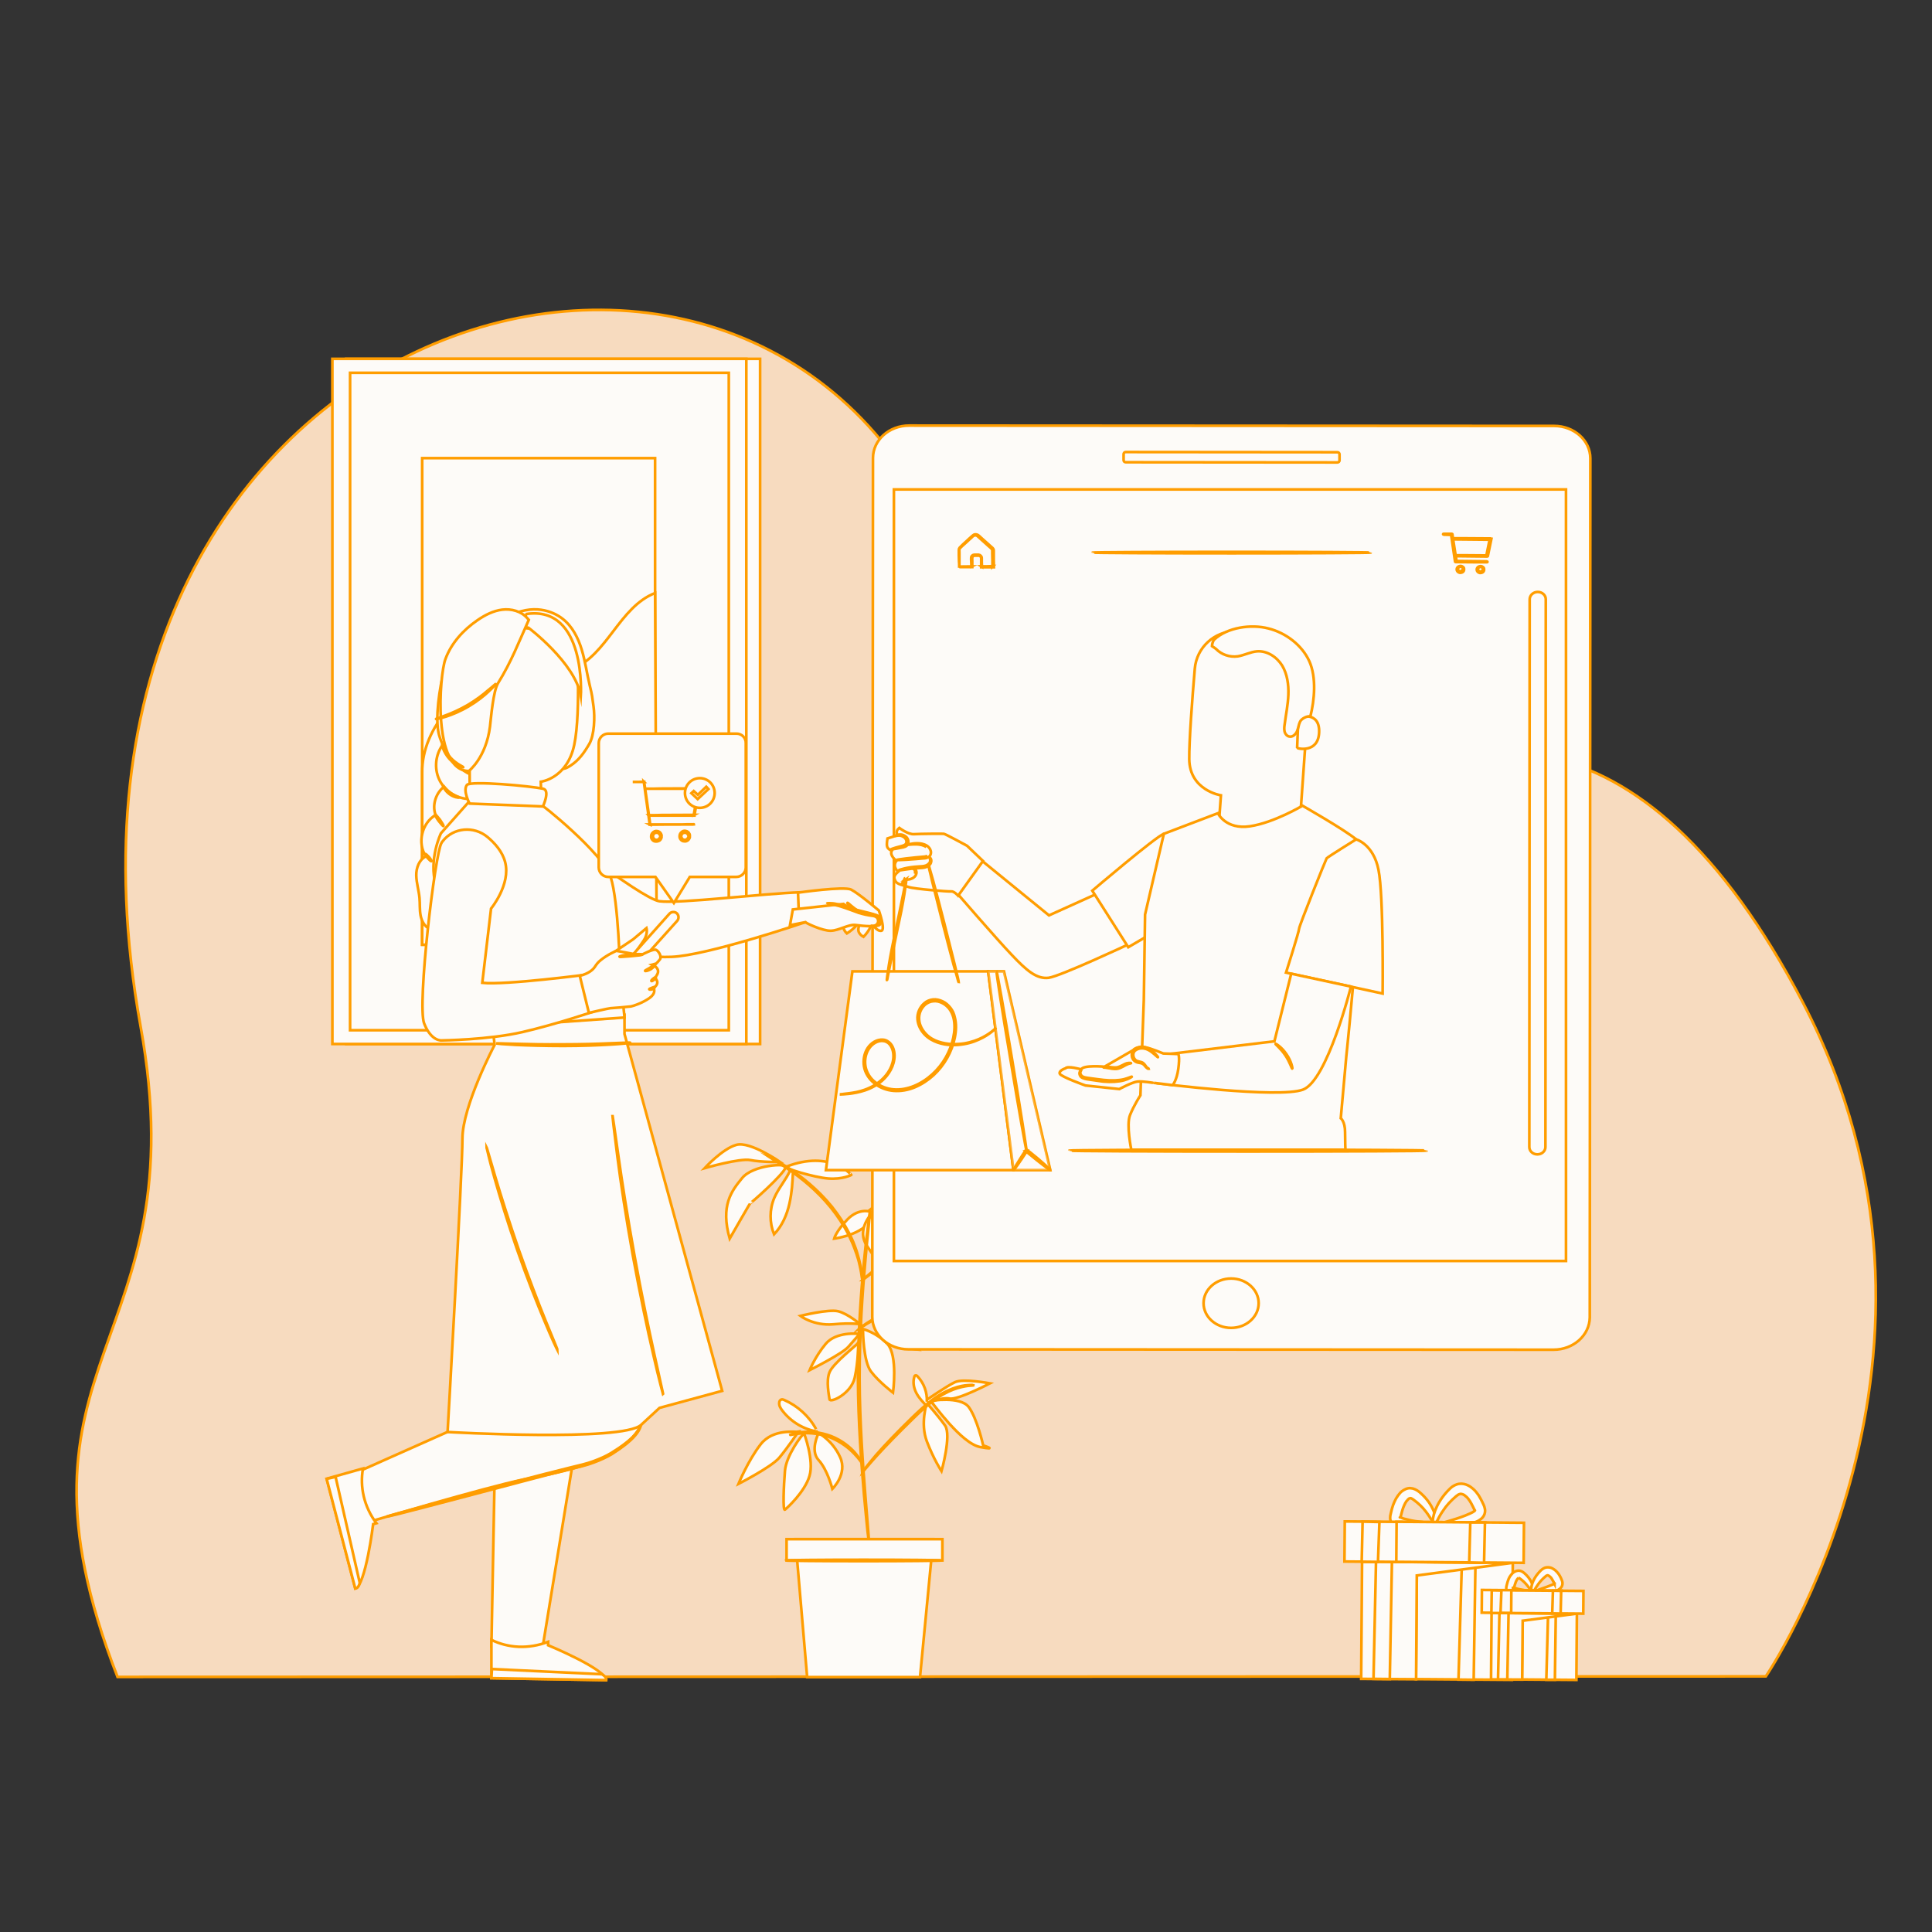 <?xml version="1.0" encoding="utf-8"?>
<!-- Generator: Adobe Illustrator 25.0.0, SVG Export Plug-In . SVG Version: 6.00 Build 0)  -->
<svg version="1.1" id="Capa_1" xmlns="http://www.w3.org/2000/svg" xmlns:xlink="http://www.w3.org/1999/xlink" x="0px" y="0px"
	 viewBox="0 0 1080 1080" style="enable-background:new 0 0 1080 1080;" xml:space="preserve">
<rect x="0" y="0" width="1080" height="1080" fill="#333333" stroke="none"/>
<style type="text/css">
	.st0{fill:#F7DBBF;stroke:#FF9D00;stroke-width:1.5;stroke-miterlimit:10;}
	.st1{fill:#FDFBF8;stroke:#FF9D00;stroke-width:1.5;stroke-miterlimit:10;}
	.st2{fill:#FDFBF8;stroke:#FF9D00;stroke-width:1.5;stroke-miterlimit:10;}
	.st3{opacity:0.3;fill:#FDFBF8;stroke:#FF9D00;stroke-width:1.5;stroke-miterlimit:10;enable-background:new    ;}
</style>
<g>
	<path class="st0" d="M987.1,937.1c0,0,123.2-180.8,20.8-376.5C917.1,387,811.2,398.9,733.5,469.3c-33.1,30-128.5,3.7-209.8-173
		C413,55.4,7.1,178.8,78.6,573.8c32.6,179.9-82.7,184.3-12.9,363.6L987.1,937.1z"/>
</g>
<g>
	<g>
		<path class="st1" d="M436.2,649.6c0,0-16.9-11.8-24.6-9.6c-7.7,2.1-17.7,13-17.7,13s19.7-5.7,25.6-4.5S436.2,649.6,436.2,649.6z"
			/>
	</g>
	<g>
		<path class="st1" d="M441.9,653.9c-2.5,5.6-6.7,10.2-9.1,15.8c-2.7,6.4-2.7,13.8-0.1,20.3c4.5-4.7,7.2-10.9,8.6-17.2
			s1.7-11.5,2-18L441.9,653.9z"/>
	</g>
	<g>
		<path class="st1" d="M439.3,652.4c0.8-2.3-18.3-1.3-24.4,6.1c-6.1,7.4-12.2,15.4-7,33.9c0,0,11.5-20.1,11.5-19.8
			S437.8,656.9,439.3,652.4z"/>
	</g>
	<g>
		<path class="st1" d="M439.5,652.2c-1.8,0.7,15.6,6,23.6,6.6s12.8-2,12.8-2S464.3,642.6,439.5,652.2z"/>
	</g>
	<g>
		<path class="st1" d="M527.1,725.3c0,0,8.4-3.4,10.7-1c2.3,2.3,12,15.1,21.1,15.9c0,0-8.4-17.7-15.9-20.6
			C538,717.6,527.1,725.3,527.1,725.3z"/>
	</g>
	<g>
		<path class="st1" d="M529.2,724.3c0,0-0.3-6.3-3.5-9.6c-3.1-3.3-14.5-5.6-14.5-5.6s4.1,6.6,8.3,9.8
			C523.7,722.1,529.2,724.3,529.2,724.3z"/>
	</g>
	<g>
		<path class="st1" d="M529.2,724c0,0-5.8-0.1-9.9,7.2c-4.1,7.3-6.3,16.4-6,15.8c0.3-0.6,11-5.3,13.8-11.1
			C529.9,729.9,529.2,724,529.2,724z"/>
	</g>
	<g>
		<path class="st1" d="M530.5,724c0,0,1,13.8,3.4,16.2c2.3,2.3,5.7,11,5.7,11s5.2-12.5,2.3-18.5C539.2,726.6,530.5,724,530.5,724z"
			/>
	</g>
	<g>
		<path class="st1" d="M479.8,750.7c-0.7,1-14.1,11.4-16.1,16.4s-0.3,12.7,0,15.1c0.3,2.3,12.1-3,14.1-12.1
			C479.8,761.1,479.8,750.7,479.8,750.7z"/>
	</g>
	<g>
		<path class="st1" d="M482.4,742.9c0,1.7,0.2,18.1,4.5,23.8s12.3,11.8,12.3,11.8s2.8-20.7-3.1-27.2
			C490.1,745,482.4,742.9,482.4,742.9z"/>
	</g>
	<g>
		<path class="st1" d="M480.5,745.7c-1-0.2-13.1-1.4-18.9,5.5s-9,14.7-9,14.7s18.3-9.1,21.7-13.1
			C477.7,748.9,480.5,745.7,480.5,745.7z"/>
	</g>
	<g>
		<path class="st1" d="M488.8,738.2c0,0,4.9-3.7,10.4-0.3c5.4,3.4,14.5,16.6,14.5,16.6s-11.1-0.7-16.9-6.3
			C490.9,742.7,488.8,738.2,488.8,738.2z"/>
	</g>
	<g>
		<path class="st1" d="M480.9,740.3c0,0-7-6-12.4-7.3s-21.1,2.6-21.1,2.6s7.4,5.6,18.3,4.7C476.6,739.3,480.9,740.3,480.9,740.3z"/>
	</g>
	<g>
		<path class="st1" d="M457.6,801.1c0,0-5,9.7,0,15.1c5,5.4,7.7,16.1,7.7,16.1s8.7-8.4,4.3-17.8
			C465.3,805.1,457.6,801.1,457.6,801.1z"/>
	</g>
	<g>
		<path class="st1" d="M449.5,801.3c-1.3,0.7-10,12.4-10.7,20.8c-0.7,8.4-1.3,22.8,0,21.8s11.1-10,13.7-18.8
			C455.2,816.4,449.5,801.3,449.5,801.3z"/>
	</g>
	<g>
		<path class="st1" d="M446.3,800.4c-1.3,0.3-14.1-2-21.1,7s-12.4,22.1-12.4,22.1s18.4-9.4,22.8-14.6
			C439.9,809.8,446.3,800.4,446.3,800.4z"/>
	</g>
	<g>
		<path class="st1" d="M518.1,784.3c0,0-3.8,11.4,0,21.4s8.2,16.7,8.2,16.7s5.7-20.1,2-25.5C524.6,791.7,518.1,784.3,518.1,784.3z"
			/>
	</g>
	<g>
		<path class="st1" d="M520.2,783.1c1.4,1.3,17.1,23.8,27.7,25.8c10.7,2,1.7-0.9,1.7-0.9s-3.4-15.2-8.1-21.5
			C536.7,780.3,520.2,783.1,520.2,783.1z"/>
	</g>
	<g>
		<path class="st1" d="M517.8,782.7c0,0,11.6-8,16.1-10.1c4.6-2.1,19.5,0.7,19.5,0.7s-18.2,9.5-22.6,8.5c-4.4-1-13.1,2.9-13.1,2.9"
			/>
	</g>
	<g>
		<path class="st1" d="M558.1,673c0,0-10,10.6-8.7,19c1.3,8.3,4.3,16.3,4.3,16.3l4.4-14.6V673z"/>
	</g>
	<g>
		<path class="st1" d="M559.5,670.9c0,0-2.3,16.3,2.3,23c4.7,6.7,11,19.3,11.6,18.3c0.7-1,10.3-9.6,3.3-22
			C569.8,677.9,559.5,670.9,559.5,670.9z"/>
	</g>
	<g>
		<path class="st1" d="M556.1,673.8c0,0-16-4.7-18.4,3c-2.3,7.7-4.3,14.3-4.3,14.3s5.4-5.7,11.3-9.4
			C550.8,678.1,556.1,673.8,556.1,673.8z"/>
	</g>
	<g>
		<path class="st1" d="M484.2,678.1c0,0,0.5-0.4,1.3-1.1c3.8-3.2,14.9-12.1,20.4-10.8c6.8,1.7,16.2,5.9,16.2,5.9
			S497.9,684.7,484.2,678.1z"/>
	</g>
	<g>
		<path class="st1" d="M487.4,678.2c0-1.2-7.3-3.2-13.7,3.5c-6.4,6.7-7.4,10.7-7.4,10.7S487,689.7,487.4,678.2z"/>
	</g>
	<g>
		<path class="st1" d="M486.3,679.6c0,0-7.4,8.5-1.7,16.8c5.7,8.3,10.6,16.3,10.6,16.3s2.9-7.5,0-16.5
			C492.2,687,486.3,679.6,486.3,679.6z"/>
	</g>
	<g>
		<path class="st1" d="M513.8,700.7c-0.3-2,2.3-18.6-19.6-17h-2c0,0,10.5,17,12.9,22.3s4.2,7,6.8,9.3
			C514.5,717.6,514.2,702.7,513.8,700.7z"/>
	</g>
	<g>
		<path class="st1" d="M518.1,783.6c0.3-5.2-1.6-10.4-5.2-14.2c-0.3-0.4-0.8-0.7-1.3-0.5c-0.3,0.1-0.4,0.5-0.5,0.8
			c-0.9,3-0.3,6.3,1.2,9.1s3.7,5.1,5.9,7.3"/>
	</g>
	<g>
		<path class="st1" d="M456.2,798.9c-3.9-7.2-10.3-13-17.8-16.3c-0.5-0.2-1-0.4-1.5-0.3c-0.8,0.2-1.3,1-1.3,1.8
			c-0.2,1.6,0.7,3.1,1.7,4.4c4.8,6.3,12,10.6,19.8,11.8"/>
	</g>
	<g>
		<g>
			<path class="st1" d="M544.2,774.4c0,0.1-1.1,0.1-3.1,0.3c-2,0.3-4.9,0.8-8.3,2.1c-3.4,1.3-7.2,3.4-11.1,6.2
				c-3.9,2.9-7.7,6.5-11.7,10.4c-8,7.8-15,15-19.9,20.4c-2.4,2.7-4.4,4.9-5.7,6.5c-0.6,0.7-1.1,1.3-1.5,1.8
				c-0.4,0.4-0.6,0.6-0.6,0.6s0.1-0.3,0.5-0.7c0.3-0.4,0.8-1.1,1.4-1.9c1.3-1.6,3.1-3.9,5.5-6.7c4.8-5.5,11.8-12.8,19.8-20.6
				c4-3.9,7.9-7.5,11.8-10.4s7.8-4.9,11.3-6.2s6.4-1.8,8.5-1.9c1-0.1,1.8-0.1,2.4-0.1C543.9,774.4,544.2,774.4,544.2,774.4z"/>
		</g>
	</g>
	<g>
		<g>
			<path class="st1" d="M481.9,817.9c-0.1,0.1-1.4-2.2-4.3-5.2c-2.8-3-7.4-6.7-13.3-9.1c-5.9-2.3-11.8-2.7-15.9-2.4
				c-4.2,0.3-6.7,1.1-6.7,0.9c0,0,0.6-0.3,1.7-0.6s2.8-0.7,4.9-0.9c4.2-0.5,10.2-0.1,16.3,2.2c6.1,2.4,10.7,6.2,13.4,9.4
				c1.4,1.6,2.4,3,3,4C481.6,817.3,481.9,817.8,481.9,817.9z"/>
		</g>
	</g>
	<g>
		<g>
			<path class="st1" d="M486.2,678c0,0,0,0.2,0,0.5c0,0.4-0.1,0.8-0.1,1.4c-0.1,1.3-0.3,3.1-0.5,5.4c-0.5,4.7-1.2,11.4-1.9,19.7
				c-1.5,16.7-3.2,39.8-3.2,65.3c0.1,25.5,1.9,48.6,3.2,65.3c0.7,8.3,1.2,15,1.6,19.8c0.2,2.3,0.3,4.1,0.4,5.4c0,0.6,0.1,1,0.1,1.4
				c0,0.3,0,0.5,0,0.5s0-0.2-0.1-0.5c0-0.4-0.1-0.8-0.2-1.4c-0.1-1.3-0.3-3.1-0.6-5.4c-0.5-4.7-1.1-11.4-1.9-19.7
				c-1.4-16.7-3.3-39.8-3.4-65.4c0-25.6,1.8-48.7,3.4-65.3c0.8-8.3,1.6-15.1,2.2-19.7c0.3-2.3,0.5-4.1,0.7-5.3
				c0.1-0.6,0.1-1,0.2-1.4C486.1,678.1,486.2,678,486.2,678z"/>
		</g>
	</g>
	<g>
		<g>
			<path class="st1" d="M536.3,722.9c0,0.1-0.8,0.2-2.3,0.4s-3.7,0.5-6.4,0.9c-5.4,0.8-12.7,2.4-20.5,5.2
				c-7.8,2.7-14.5,6.1-19.2,8.7c-2.4,1.3-4.2,2.5-5.5,3.3s-2,1.2-2,1.2s0.6-0.6,1.9-1.4c1.2-0.9,3.1-2.1,5.4-3.5
				c4.7-2.8,11.4-6.2,19.3-9c7.9-2.7,15.3-4.3,20.7-5c2.7-0.4,4.9-0.6,6.4-0.6C535.4,722.9,536.3,722.9,536.3,722.9z"/>
		</g>
	</g>
	<g>
		<g>
			<path class="st1" d="M482.1,715.5c0,0-0.1-0.3-0.2-0.9c-0.1-0.7-0.3-1.5-0.4-2.6c-0.2-1.1-0.4-2.5-0.8-4.1s-0.7-3.4-1.4-5.3
				c-0.3-1-0.6-2-1-3c-0.3-1.1-0.8-2.1-1.2-3.2c-0.8-2.2-2-4.5-3.1-6.9c-2.5-4.7-5.7-9.7-9.6-14.5c-7.8-9.6-16.7-16.6-23.4-21.2
				c-1.6-1.2-3.2-2.1-4.6-3c-1.3-0.9-2.5-1.6-3.5-2.2c-0.9-0.6-1.7-1-2.2-1.4c-0.5-0.3-0.8-0.5-0.8-0.5s0.3,0.1,0.8,0.4
				c0.6,0.3,1.4,0.7,2.3,1.2c1,0.5,2.2,1.2,3.6,2.1c1.4,0.9,3,1.8,4.7,2.9c6.8,4.5,15.8,11.5,23.7,21.2c3.9,4.9,7.1,9.9,9.6,14.7
				c1.2,2.4,2.3,4.7,3.1,7c0.4,1.1,0.9,2.2,1.2,3.3c0.3,1.1,0.6,2.1,0.9,3.1c0.6,1.9,0.9,3.8,1.3,5.4c0.4,1.6,0.5,3,0.7,4.1
				c0.1,1.1,0.2,1.9,0.3,2.6C482.1,715.2,482.1,715.5,482.1,715.5z"/>
		</g>
	</g>
	<g>
		<g>
			<path class="st1" d="M560.7,672.3c0,0-0.3,0.2-0.8,0.4c-0.6,0.2-1.5,0.5-2.5,0.9c-2.1,0.8-5.2,2-9,3.5c-7.6,3-17.9,7.6-28.8,13.6
				c-10.9,6-20.3,12.3-26.9,17c-3.3,2.4-6,4.4-7.8,5.8c-0.9,0.6-1.5,1.2-2.1,1.6c-0.5,0.4-0.7,0.5-0.8,0.5c0,0,0.2-0.2,0.7-0.6
				c0.5-0.4,1.2-1,2-1.7c1.7-1.5,4.3-3.5,7.6-6c6.5-4.9,15.9-11.2,26.8-17.3c10.9-6,21.3-10.5,29-13.4c3.8-1.5,6.9-2.6,9.1-3.2
				c1-0.3,1.9-0.6,2.5-0.8C560.3,672.3,560.6,672.2,560.7,672.3z"/>
		</g>
	</g>
	<g>
		<polygon class="st1" points="514.3,937.5 451.2,937.5 444.6,860.4 521.7,860.4 		"/>
	</g>
	<g>
		<rect x="439.7" y="860.4" class="st1" width="87.1" height="11.9"/>
	</g>
	<g>
		<g>
			<path class="st1" d="M526.2,872.3c0,0.2-19.5,0.4-43.5,0.4s-43.5-0.2-43.5-0.4s19.5-0.4,43.5-0.4
				C506.7,871.9,526.2,872.1,526.2,872.3z"/>
		</g>
	</g>
</g>
<g>
	<g>
		<g>
			
				<rect x="784.8" y="878.3" transform="matrix(7.804991e-03 -1 1 7.804991e-03 -92.868 1716.574)" class="st2" width="67.6" height="53.6"/>
		</g>
		<g>
			<polygon class="st1" points="824.8,873.5 823.8,939 815.3,938.9 817.2,873.4 			"/>
		</g>
		<g>
			<polygon class="st1" points="761.4,873 792.1,873.2 845.7,873.6 792,880.7 791.6,938.7 760.9,938.5 			"/>
		</g>
		<g>
			<polygon class="st1" points="778.1,873.1 776.9,938.6 767.8,938.5 769.2,873 			"/>
		</g>
		<g>
			<g>
				<g>
					<path class="st1" d="M802.4,853.2c0,0.4-0.9,0.8-2.5,1.2s-4.1,0.8-7.1,0.9c-1.5,0.1-3.2,0.1-5-0.1c-0.9-0.1-1.9-0.2-2.8-0.3
						c-1-0.2-1.9-0.3-3.1-0.7c-0.6-0.2-1.2-0.4-1.9-0.8c-0.7-0.4-1.4-1-2-1.9s-0.9-2-0.9-2.9s0.1-1.7,0.3-2.3c0.5-2.2,1-4.4,2.1-6.8
						c0.5-1.2,1.2-2.4,2-3.5c0.4-0.5,0.8-1,1.3-1.6c0.5-0.5,1.1-1,1.8-1.4s1.5-0.8,2.4-1s1.9-0.1,2.8,0.1c1.7,0.5,2.8,1.3,3.7,2
						c3.3,2.8,5.6,5.8,7,8.6c1.5,2.8,2.2,5.3,2.4,7c0.2,1.8,0,2.7-0.4,2.8c-0.9,0.2-2.1-3.2-5.5-7.6c-1.7-2.2-4-4.5-6.9-6.6
						c-0.7-0.5-1.3-0.8-1.6-0.8c-0.1,0-0.2,0-0.3,0s-0.3,0.1-0.5,0.2c-0.2,0.1-0.4,0.3-0.7,0.6c-0.2,0.3-0.5,0.6-0.8,0.9
						c-0.5,0.7-0.9,1.5-1.3,2.4c-0.8,1.7-1.3,3.8-1.8,5.7c-0.1,0.4-0.2,0.7-0.2,0.8v0.1l0,0c0,0-0.1,0-0.2,0c-0.2,0-0.2,0.1-0.1,0
						c0,0,0.1-0.1,0.2-0.1l0,0c0,0,0.1,0.1,0.2,0.1c0.2,0.1,0.4,0.3,0.8,0.4c0.6,0.3,1.6,0.5,2.4,0.7c0.8,0.2,1.7,0.4,2.5,0.6
						c1.6,0.3,3.1,0.6,4.6,0.7c2.8,0.4,5.2,0.6,6.9,1C801.5,852.4,802.4,852.8,802.4,853.2z"/>
				</g>
			</g>
			<g>
				<g>
					<path class="st1" d="M801.3,853.7c-0.1-0.8,3.9-2.1,10.1-3.9c3.1-0.9,6.8-2.1,10.5-3.8c0.9-0.4,1.8-0.9,2.3-1.3
						c0.2-0.2,0.4-0.4,0.3-0.4c0,0-0.1,0.2-0.1,0.1c0-0.1-0.1-0.4-0.4-0.9c-0.3-0.5-0.5-1.1-0.8-1.6c-0.5-1-1-2-1.6-2.9
						s-1.2-1.7-1.9-2.3c-0.3-0.3-0.7-0.6-1.1-0.9c-0.3-0.2-0.7-0.4-1-0.5c-0.6-0.2-1.1-0.3-1.6-0.1c-0.5,0.1-1.2,0.5-1.9,1.1
						c-3.1,2.6-5.6,5.4-7.3,8c-3.6,5.1-4.5,9.1-5.4,9c-0.4-0.1-0.7-1.1-0.5-3.1c0.1-2,0.8-4.8,2.3-8s3.9-6.7,7.3-10
						c0.9-0.9,2.1-1.8,3.8-2.4c1.7-0.6,3.7-0.5,5.3,0.1c0.8,0.3,1.6,0.7,2.2,1.1c0.6,0.4,1.2,0.9,1.8,1.4c1.1,1,2.1,2.2,2.9,3.4
						c0.8,1.2,1.4,2.5,2,3.6c0.3,0.6,0.5,1.2,0.8,1.7c0.3,0.6,0.6,1.4,0.8,2.5s0,2.5-0.6,3.6s-1.3,1.7-2,2.2c-1.3,1-2.6,1.4-3.7,1.8
						c-4.4,1.6-8.4,2.4-11.7,2.8C805.6,854.7,801.5,854.4,801.3,853.7z"/>
				</g>
			</g>
		</g>
		<g>
			
				<rect x="779.8" y="822.6" transform="matrix(7.806199e-03 -1 1 7.806199e-03 -77.124 1646.276)" class="st2" width="22.4" height="78.8"/>
		</g>
		<g>
			
				<rect x="805" y="826.6" transform="matrix(7.806309e-03 -1 1 7.806309e-03 -52.352 1671.628)" class="st2" width="22.4" height="71.2"/>
		</g>
		<g>
			<polygon class="st1" points="830.1,851.1 829.6,873.6 821.3,873.4 821.9,851.1 			"/>
		</g>
		<g>
			<polygon class="st1" points="771.1,850.8 770.3,873.1 761.2,873 761.7,850.6 			"/>
		</g>
	</g>
	<g>
		<g>
			
				<rect x="847" y="904.6" transform="matrix(7.805009e-03 -1 1 7.805009e-03 -60.403 1778.781)" class="st2" width="38.3" height="30.4"/>
		</g>
		<g>
			<polygon class="st1" points="869.7,901.9 869.2,939 864.4,939 865.4,901.9 			"/>
		</g>
		<g>
			<polygon class="st1" points="833.8,901.6 851.2,901.8 881.6,902 851.2,906 850.9,938.9 833.5,938.8 			"/>
		</g>
		<g>
			<polygon class="st1" points="843.3,901.7 842.6,938.8 837.4,938.8 838.2,901.7 			"/>
		</g>
		<g>
			<g>
				<g>
					<path class="st1" d="M857,890.4c0,0.6-2,1.3-5.5,1.5c-1.8,0.1-3.8,0.1-6.4-0.5c-0.7-0.2-1.6-0.5-2.5-1.7
						c-0.4-0.6-0.6-1.3-0.6-1.9c0-0.6,0.1-1,0.2-1.4c0.3-1.2,0.6-2.5,1.2-3.9c0.3-0.7,0.7-1.4,1.2-2s1-1.3,1.9-1.8
						c0.8-0.5,2.2-0.9,3.3-0.6c1.1,0.3,1.7,0.8,2.2,1.2c1.9,1.6,3.2,3.4,4,5c1.6,3.3,1.4,5.7,0.9,5.8c-0.6,0.1-1.4-1.8-3.4-4.1
						c-1-1.2-2.3-2.5-3.9-3.6c-0.4-0.3-0.7-0.4-0.7-0.4l0,0v-0.1v0.1c0,0,0,0-0.1,0.1c-0.2,0.1-0.4,0.4-0.7,0.8
						c-0.3,0.4-0.5,0.8-0.7,1.3c-0.4,0.9-0.7,2.1-1,3.2l-0.1,0.4c0.1,0-0.2,0-0.3,0s-0.2,0-0.2,0c-0.1,0-0.1,0.1-0.1,0
						c0.1,0,0.2-0.1,0.3-0.3l0.1-0.1l0,0l0,0c0.1,0,0.2,0.1,0.3,0.2c1.7,0.6,3.7,1,5.2,1.2C854.9,889.4,857,889.8,857,890.4z"/>
				</g>
			</g>
			<g>
				<g>
					<path class="st1" d="M856.4,890.7c-0.1-0.6,2.1-1.5,5.6-2.7c1.7-0.6,3.8-1.3,5.9-2.2c0.5-0.2,1-0.5,1.2-0.7
						c0.1-0.1,0.1-0.1,0,0s-0.1,0.4-0.1,0.4c-0.2-0.4-0.4-0.8-0.6-1.3c-0.3-0.6-0.6-1.1-0.9-1.6c-0.3-0.5-0.6-0.9-1-1.2
						s-0.7-0.6-1-0.7c-0.3-0.1-0.4-0.1-0.5-0.1c-0.2,0-0.5,0.2-0.9,0.5c-1.7,1.4-3.1,2.9-4.1,4.3c-2.1,2.8-2.8,5-3.5,4.9
						c-0.6,0-1.1-2.7,0.6-6.5c0.8-1.9,2.2-3.9,4.2-5.9c0.5-0.5,1.3-1.1,2.3-1.5c1.1-0.4,2.4-0.3,3.4,0c0.5,0.2,1,0.4,1.4,0.7
						s0.8,0.5,1.1,0.8c0.7,0.6,1.3,1.3,1.8,2s0.9,1.5,1.2,2.1l0.4,1c0.2,0.4,0.4,0.8,0.5,1.5s0,1.7-0.4,2.4s-0.9,1.1-1.3,1.4
						c-0.8,0.6-1.6,0.9-2.2,1.1c-2.5,0.9-4.8,1.3-6.8,1.5C858.9,891.6,856.5,891.3,856.4,890.7z"/>
				</g>
			</g>
		</g>
		<g>
			
				<rect x="844.3" y="873.1" transform="matrix(7.804284e-03 -1 1 7.804284e-03 -51.397 1738.986)" class="st2" width="12.7" height="44.6"/>
		</g>
		<g>
			
				<rect x="858.5" y="875.4" transform="matrix(7.806440e-03 -1 1 7.806440e-03 -37.346 1753.392)" class="st2" width="12.7" height="40.3"/>
		</g>
		<g>
			<polygon class="st1" points="872.7,889.3 872.4,902 867.7,901.9 868.1,889.2 			"/>
		</g>
		<g>
			<polygon class="st1" points="839.3,889.1 838.8,901.7 833.7,901.7 833.9,889 			"/>
		</g>
	</g>
</g>
<g>
	<g>
		<rect x="193.5" y="200.6" class="st1" width="231.4" height="383"/>
	</g>
	<g>
		<rect x="185.8" y="200.6" class="st1" width="231.4" height="383"/>
	</g>
	<g>
		<rect x="195.7" y="208.4" class="st1" width="211.7" height="367.5"/>
	</g>
	<g>
		<g>
			<rect x="236" y="256.1" class="st1" width="130.2" height="272"/>
		</g>
		<g>
			<path class="st1" d="M236,431.9c-0.3-25.4,22.5-50.2,47.7-53.8c12-1.7,24.7,0.7,36-3.9c20-8.2,26.4-34.8,46.5-42.7l0.9,196.6H236
				V431.9z"/>
		</g>
	</g>
</g>
<g>
	<g>
		<g>
			<g>
				<g>
					<g>
						<g>
							<g>
								<g>
									<g>
										<g>
											<path class="st1" d="M868.4,754.5l-360.6-0.2c-11.1,0-20.2-8.1-20.2-18.1L488,256c0-10,9-18.1,20.2-18.1l360.6,0.2
												c11.1,0,20.2,8.1,20.2,18.1l-0.3,480.2C888.6,746.4,879.6,754.5,868.4,754.5z"/>
										</g>
									</g>
								</g>
							</g>
							<g>
								<g>
									<g>
										<g>
											<rect x="499.7" y="273.6" class="st1" width="375.7" height="431.3"/>
										</g>
									</g>
								</g>
							</g>
							<g>
								<g>
									<g>
										<g>
											<path class="st1" d="M703.6,728.5c0,7.6-6.9,13.8-15.4,13.8s-15.4-6.2-15.4-13.8s6.9-13.8,15.4-13.8
												C696.7,714.7,703.6,720.9,703.6,728.5z"/>
										</g>
									</g>
								</g>
							</g>
							<g>
								<g>
									<g>
										<g>
											<path class="st1" d="M747.6,258.5l-118.3-0.1c-0.7,0-1.2-0.5-1.2-1.2v-3.3c0-0.7,0.5-1.2,1.2-1.2l118.3,0.1
												c0.7,0,1.2,0.5,1.2,1.2v3.3C748.8,258,748.3,258.5,747.6,258.5z"/>
										</g>
									</g>
								</g>
							</g>
						</g>
					</g>
				</g>
			</g>
		</g>
		<g>
			<path class="st1" d="M859.4,645.3L859.4,645.3c-2.5,0-4.5-1.8-4.5-4.1l0.2-306.2c0-2.2,2-4.1,4.5-4.1l0,0c2.5,0,4.5,1.8,4.5,4.1
				l-0.2,306.2C863.9,643.5,861.9,645.3,859.4,645.3z"/>
		</g>
		<g>
			<g>
				<path class="st1" d="M766.3,308.9c0,0.2-34.9,0.4-77.8,0.4c-43,0-77.8-0.2-77.8-0.4c0-0.2,34.8-0.4,77.8-0.4
					C731.4,308.5,766.3,308.7,766.3,308.9z"/>
			</g>
		</g>
		<g>
			<g>
				<g>
					<g>
						<path class="st1" d="M536.2,316.7c0,0,0.2,0,0.5,0c0.4,0,0.9,0,1.4,0c1.3,0,3.1-0.1,5.1-0.1l-0.2,0.1c0-1,0-2.1-0.1-3.3
							c0-0.6-0.1-1.2,0-1.9c0.1-0.7,0.9-1.4,1.7-1.4s1.6,0,2.5,0c0.9,0.1,1.7,0.9,1.7,1.8c0,1.6,0,3.2,0.1,4.9l-0.3-0.2
							c2.1,0,4.3,0,6.5-0.1l-0.3,0.3c0-2.3,0-4.8-0.1-7.3c0-0.6,0-1.2,0-1.8c0-0.6-0.4-0.9-0.9-1.4c-1-0.8-1.9-1.7-2.8-2.5
							c-0.9-0.8-1.8-1.6-2.7-2.4c-0.4-0.4-0.9-0.8-1.3-1.2c-0.5-0.4-0.8-0.8-1.3-0.9s-1.1,0-1.5,0.2c-0.4,0.3-0.8,0.7-1.2,1.1
							c-0.8,0.7-1.6,1.4-2.3,2.1c-1.5,1.4-3,2.6-4.1,3.8c-0.5,0.6-0.3,1.4-0.3,2.2c0,0.7,0,1.4,0,2c0,1.2,0,2.3,0,3.3
							c0,0.8,0,1.5,0,2.1C536.3,316.4,536.3,316.7,536.2,316.7c0,0,0-0.2,0-0.7c0-0.6,0-1.3-0.1-2.1c0-1-0.1-2.1-0.1-3.3
							c0-0.7,0-1.4,0-2.1c0-0.4,0-0.8,0-1.1c0-0.4,0.1-0.8,0.4-1.2c1.2-1.3,2.6-2.5,4.1-3.9c0.7-0.7,1.5-1.4,2.3-2.1
							c0.4-0.4,0.8-0.7,1.3-1.1s1.2-0.5,1.9-0.3c0.7,0.1,1.2,0.7,1.6,1c0.4,0.4,0.9,0.8,1.3,1.2c0.9,0.8,1.8,1.6,2.7,2.4
							s1.9,1.7,2.8,2.5c0.5,0.4,1.1,1,1.1,1.7c0,0.6,0,1.2,0,1.9c0,2.5,0,4.9,0.1,7.3v0.3h-0.3c-2.2,0-4.4,0-6.5,0h-0.3v-0.2
							c0-1.7,0-3.3,0-4.9c0-0.7-0.6-1.3-1.3-1.4c-0.7,0-1.6,0-2.3,0s-1.3,0.5-1.4,1.1c-0.1,0.6,0,1.3,0,1.9c0,1.2,0,2.3,0,3.3v0.1
							h-0.2c-2.1,0-3.9,0-5.2,0c-0.5,0-1,0-1.4,0C536.4,316.7,536.2,316.7,536.2,316.7z"/>
					</g>
				</g>
			</g>
		</g>
	</g>
	<g>
		<g>
			<g>
				<path class="st1" d="M833.5,301.1c0-0.1-0.1-0.1-0.2-0.1l-15.3-0.1h-4.5h-1.3l-0.1-0.8l-0.2-1.5c0-0.1-0.1-0.2-0.3-0.2h-0.1
					h-4.2c-0.3,0-0.6,0-0.6,0.2s0.2,0.2,0.6,0.3l3.9,0.1l2.2,15c0,0.1,0.1,0.2,0.3,0.2l12.5,0.1h4.7c0.4,0,0.6,0,0.6-0.2
					s-0.2-0.2-0.6-0.3l-16.7-0.2l-0.4-2.7l17.6,0.2l0,0c0.1,0,0.2-0.1,0.3-0.2l1.3-6.3l0.7-3.4C833.6,301.2,833.6,301.2,833.5,301.1
					z M812.3,301.5l20.4,0.2l-1.8,8.8l-12.5-0.1h-3.7h-1L812.3,301.5z"/>
			</g>
		</g>
		<g>
			<g>
				<path class="st1" d="M818.4,317.8c0-0.2-0.2-0.7-0.7-1c-0.4-0.3-1.2-0.6-2-0.3c-0.8,0.2-1.4,1-1.4,1.8c0,0.9,0.7,1.6,1.4,1.8
					c0.2,0.1,0.5,0.1,0.7,0.1c0.5,0,1-0.2,1.3-0.4c0.5-0.4,0.7-0.9,0.7-1s0.1-0.3,0-0.4C818.4,318.1,818.4,317.9,818.4,317.8z
					 M815.9,319.3c-0.4-0.1-0.9-0.6-0.9-1.2s0.5-1,0.9-1.2c0.2-0.1,0.3-0.1,0.5-0.1c0.3,0,0.6,0.1,0.8,0.2c0.3,0.2,0.5,0.5,0.5,0.7
					c0,0.1,0.1,0.2,0.1,0.3l0,0l0,0c0,0.1,0,0.1-0.1,0.3c-0.1,0.2-0.2,0.5-0.6,0.7C816.9,319.4,816.4,319.5,815.9,319.3z"/>
			</g>
		</g>
		<g>
			<g>
				<path class="st1" d="M829.6,317.9c0-0.2-0.2-0.7-0.7-1c-0.4-0.3-1.2-0.6-2-0.3c-0.8,0.2-1.4,1-1.4,1.8c0,0.9,0.7,1.6,1.4,1.8
					c0.2,0.1,0.5,0.1,0.7,0.1c0.5,0,1-0.2,1.3-0.4c0.5-0.4,0.7-0.9,0.7-1s0.1-0.3,0-0.4C829.6,318.1,829.6,317.9,829.6,317.9z
					 M827.1,319.4c-0.4-0.1-0.9-0.6-0.9-1.2s0.5-1,0.9-1.2c0.2-0.1,0.3-0.1,0.5-0.1c0.3,0,0.6,0.1,0.8,0.3c0.3,0.2,0.5,0.5,0.5,0.7
					c0,0.1,0.1,0.2,0.1,0.3l0,0l0,0c0,0.1,0,0.1-0.1,0.3c-0.1,0.2-0.2,0.5-0.6,0.7C828.1,319.5,827.6,319.6,827.1,319.4z"/>
			</g>
		</g>
	</g>
</g>
<g>
	<g>
		<g>
			<g>
				<g>
					<g>
						<g>
							<g>
								<g>
									<g>
										<g>
											<g>
												<g>
													<g>
														<g>
															<g>
																<g>
																	<g>
																		<g>
																			<g>
																				<path class="st1" d="M731.7,387.8l-5.1,72.3c-0.8,11.8-10.7,21-22.5,21l0,0c-13,0-23.3-11-22.5-24
																					c0.5-6.9,0.9-12.5,0.9-12.5s-17.5-2.7-17.7-20.2c-0.1-10.1,1.6-33,3.1-50.6c1-11.9,11-21,22.9-21h10.6
																					C719.5,353.8,733.3,369.6,731.7,387.8z"/>
																			</g>
																		</g>
																	</g>
																</g>
															</g>
														</g>
													</g>
												</g>
											</g>
										</g>
									</g>
								</g>
							</g>
							<g>
								<g>
									<g>
										<g>
											<g>
												<g>
													<g>
														<g>
															<g>
																<g>
																	<g>
																		<path class="st1" d="M725.8,400.9c0.3-0.1,12-3.6,11.6,8.4s-12.3,9.1-12.3,8.8
																			C725.1,417.8,725.8,400.9,725.8,400.9z"/>
																	</g>
																</g>
															</g>
														</g>
													</g>
												</g>
											</g>
										</g>
									</g>
								</g>
							</g>
						</g>
					</g>
					<g>
						<g>
							<g>
								<g>
									<g>
										<g>
											<path class="st1" d="M732.5,400.5c-1.8-0.4-5,1.2-5.8,3c-0.8,1.7-0.9,3.6-1.7,5.4c-0.8,1.7-2.5,3.3-4.4,2.8
												c-1.3-0.3-2.2-1.5-2.5-2.7c-0.3-1.3-0.2-2.6,0-3.9c0.7-5.6,1.9-11.1,2.1-16.8c0.2-5.6-0.6-11.5-3.5-16.3
												c-3-4.8-8.4-8.3-14-7.9c-3.7,0.3-7.1,2.2-10.8,2.8c-4.4,0.6-9-0.9-12.1-4.1c-0.4-0.4-2.3-1.6-2.3-1.6
												c0-0.3,0.3-2.8,1.3-3.7c7.3-6.8,20.5-8.7,30.2-6.2c9.7,2.4,18.8,9.3,22.9,18.3C736,378.7,734.8,391.4,732.5,400.5"/>
										</g>
									</g>
								</g>
							</g>
						</g>
					</g>
				</g>
			</g>
		</g>
	</g>
	<g>
		<path class="st1" d="M797.6,643.2c0,0.3-44.8,0.5-99.9,0.5c-55.2,0-100-0.2-100-0.5s44.7-0.5,100-0.5
			C752.8,642.7,797.6,642.9,797.6,643.2z"/>
	</g>
	<g>
		<g>
			<path class="st1" d="M612.1,500.1l-25.7,11.6l-39.9-32.5l-12.2,19.3c0,0,22.7,26.3,31.2,35.2c8.4,8.9,14,13.7,20.7,12.9
				c6.6-0.9,44.6-18.7,44.6-18.7S621.8,501.3,612.1,500.1z"/>
			<g>
				<g>
					<path class="st1" d="M502.7,462.8c0,0,5,3.8,8.3,3.5c3.3-0.2,15.7-0.3,16.6-0.2c0.9,0.1,13,6.7,13,6.7l8.9,8.5l-13.9,19.4
						c0,0-2.3-2.6-3.9-2.4c-1.6,0.2-20.7-1.4-23.6-2.4s-6.6-1.5-7.5-3.3c-1-1.8-1.2-3,1.5-5.3c0,0-3.5-2.7-1-6.1c0,0-4-2.9-2.6-5.6
						c0,0-2.3-0.9-2.6-2.4c-0.4-1.4,0.2-4.5,0.2-4.5l5.7-1.8C501.8,466.8,500.1,464.8,502.7,462.8z"/>
					<g>
						<path class="st1" d="M500.5,467.2c0-0.1,0.3-0.1,0.7-0.3c0.5-0.1,1.1-0.4,2.1-0.4s2.1,0.4,3.1,1.2c1,0.8,1.7,2.4,1.2,3.9
							c-0.2,0.8-0.9,1.4-1.6,1.7c-0.7,0.3-1.3,0.4-1.9,0.5c-1,0.2-2.1,0.4-3.1,0.6c-1.8,0.3-2.9,0.5-2.9,0.4s1-0.5,2.7-1
							c1-0.3,2-0.5,3-0.8c1.1-0.3,2.4-0.6,2.8-1.7s-0.1-2.3-0.9-3s-1.8-1.1-2.6-1.2c-0.8-0.1-1.5,0.1-2,0.1
							C500.8,467.3,500.5,467.3,500.5,467.2z"/>
					</g>
					<g>
						<path class="st1" d="M517.8,473.5c-1.6-1.1-3.5-1.4-5.1-1.5c-3.1-0.1-5.1,0.3-5.1,0.2c0-0.1,0.5-0.2,1.3-0.4
							c0.9-0.2,2.1-0.4,3.8-0.4c1.6,0,3.6,0.2,5.5,1.4c0.9,0.6,1.8,1.6,2.1,2.9c0.3,1.2-0.1,2.8-1.4,3.5c-1.3,0.7-2.5,0.6-3.6,0.7
							s-2.2,0.2-3.3,0.3c-2,0.1-3.9,0.3-5.6,0.4c-3.2,0.2-5.1,0.2-5.1,0.1s1.9-0.4,5.1-0.8c1.7-0.2,3.5-0.4,5.5-0.6
							c1.1-0.1,2.1-0.2,3.3-0.3c1.1-0.1,2.3-0.1,3.2-0.6"/>
					</g>
					<g>
						<path class="st1" d="M519.4,479.2c0,0,0.4,0.1,0.7,0.5c0.4,0.5,0.7,1.4,0.3,2.5c-0.3,1.1-1.4,2-2.7,2.5s-2.9,0.5-4.3,0.6
							c-6,0.3-10.8,1.5-10.9,1.2c-0.1-0.2,4.7-1.8,10.8-2.1c1.5-0.1,2.9-0.1,4.1-0.5c1.2-0.4,2-1.1,2.4-1.9c0.3-0.8,0.2-1.6,0-2.1
							C519.7,479.5,519.4,479.3,519.4,479.2z"/>
					</g>
				</g>
				<polygon class="st1" points="476.5,543 552.4,543 566.5,654.1 461.7,654.1 				"/>
				<polygon class="st1" points="552.4,543 561.2,543 587.1,654.1 566.5,654.1 				"/>
				<polygon class="st3" points="552.4,543 561.2,543 587.1,654.1 566.5,654.1 				"/>
			</g>
			<g>
				<path class="st1" d="M511.4,488.5c0.3-0.7,0.2-1.4,0-1.9c-0.5-1.1-1.4-1.2-1.4-1.3c0-0.1,0.2-0.1,0.6,0s0.9,0.4,1.3,1
					s0.6,1.6,0.2,2.5c-0.3,0.9-1.1,1.7-2.1,2.2c-1.4,0.7-2.8,0.7-3.9,0.8l0.3-0.2c-1,1.9-2.2,2.8-2.3,2.6c-0.1-0.1,0.8-1.1,1.6-3
					l0.1-0.2h0.2"/>
			</g>
			<g>
				<path class="st1" d="M495.8,547.9c-0.1,0,0-0.8,0.2-2.3c0.2-1.4,0.5-3.5,0.9-6.1c0.8-5.1,2.2-12.2,3.9-19.9
					c1.6-7.7,3.1-14.7,4.1-19.8c0.5-2.4,0.9-4.4,1.2-6c0.3-1.4,0.5-2.2,0.5-2.2c0.1,0,0,0.8-0.2,2.3c-0.2,1.4-0.5,3.5-0.9,6.1
					c-0.8,5.1-2.2,12.2-3.9,19.9c-1.6,7.7-3.1,14.7-4.1,19.8c-0.5,2.4-0.9,4.4-1.2,6C496.1,547.1,495.9,547.9,495.8,547.9z"/>
			</g>
			<g>
				<path class="st1" d="M535.9,549c-0.1,0-0.4-0.9-0.8-2.6c-0.5-1.8-1.2-4.2-2-7c-1.6-6-3.8-14.2-6.1-23.3
					c-2.3-9.1-4.4-17.4-5.9-23.4c-0.7-2.9-1.2-5.3-1.7-7.1c-0.4-1.7-0.6-2.6-0.5-2.6s0.4,0.9,0.8,2.6c0.5,1.8,1.2,4.2,2,7
					c1.6,6,3.8,14.2,6.1,23.3s4.4,17.4,5.9,23.4c0.7,2.9,1.2,5.3,1.7,7.1C535.8,548,535.9,549,535.9,549z"/>
			</g>
			<g>
				<path class="st1" d="M587.1,654.1c-0.1,0.1-1.5-0.9-3.7-2.6c-2.2-1.7-5.2-4-8.4-6.7c-0.6-0.5-1.1-0.9-1.6-1.3l0.7-0.1
					c-2,3.1-3.9,5.8-5.2,7.7s-2.2,3-2.3,3c-0.1-0.1,0.6-1.3,1.8-3.3s3-4.8,5-7.9l0.3-0.4l0.4,0.3c0.5,0.4,1.1,0.9,1.7,1.3
					c3.3,2.6,6.2,5.1,8.2,6.9C586,652.8,587.2,654,587.1,654.1z"/>
			</g>
			<g>
				<path class="st1" d="M557.1,543c0.2,0,4.2,22.3,8.8,50s8.1,50.1,7.9,50.1c-0.2,0-4.2-22.3-8.8-50
					C560.3,565.5,556.8,543.1,557.1,543z"/>
			</g>
			<g>
				<path class="st1" d="M556.9,574.5c0,0-0.6,0.6-1.8,1.7c-1.2,1-3.1,2.5-5.8,3.9s-6.2,2.9-10.5,3.6c-4.3,0.7-9.4,0.9-14.6-0.9
					c-2.6-0.9-5.2-2.3-7.3-4.5s-3.7-5.1-4-8.4c-0.3-3.3,1.1-6.8,3.8-9.1c1.3-1.2,3.1-1.9,4.9-2.1c1.8-0.2,3.7,0.3,5.4,1.1
					s3.1,2.1,4.3,3.6s2,3.3,2.4,5.2c1,3.7,0.8,7.7,0,11.6c-1.6,7.7-5.7,15.2-11.9,20.9c-3.1,2.8-6.6,5.1-10.4,6.7
					c-3.8,1.6-7.9,2.3-11.8,2c-4-0.3-7.8-1.8-10.8-4.2s-5.2-5.8-5.8-9.4c-0.6-3.6,0.1-7.4,2-10.3c1.9-2.9,5.2-5,8.6-4.7
					c1.7,0.1,3.3,1.1,4.3,2.3s1.6,2.7,1.9,4.2c0.6,3,0,6-1,8.5c-2.1,5.1-6,8.7-9.7,10.8c-3.8,2.2-7.4,3.2-10.4,3.8s-5.4,0.8-6.9,0.9
					c-0.8,0-1.4,0.1-1.8,0.1s-0.6,0-0.6,0s0.2,0,0.6-0.1c0.5,0,1.1-0.1,1.8-0.2c1.6-0.2,3.9-0.4,6.9-1c2.9-0.6,6.5-1.7,10.2-3.9
					c3.6-2.2,7.4-5.7,9.4-10.6c1-2.5,1.5-5.3,0.9-8.2c-0.3-1.4-0.9-2.8-1.8-3.9c-0.9-1.1-2.3-1.9-3.8-2c-3-0.3-6.1,1.6-7.9,4.4
					c-1.8,2.7-2.5,6.3-1.9,9.8c0.6,3.4,2.6,6.7,5.5,8.9c2.9,2.3,6.5,3.7,10.3,4c7.7,0.6,15.6-3,21.6-8.5
					c6.1-5.5,10.1-12.9,11.7-20.4c0.8-3.8,1-7.6,0.1-11.2c-0.5-1.8-1.2-3.4-2.3-4.9c-1.1-1.4-2.5-2.6-4-3.3c-1.5-0.8-3.3-1.2-4.9-1
					c-1.7,0.1-3.2,0.8-4.5,1.8c-2.5,2.1-3.8,5.4-3.5,8.5c0.2,3.1,1.8,5.9,3.8,8s4.5,3.5,7,4.3c5.1,1.7,10.1,1.6,14.3,1
					c4.2-0.7,7.7-2,10.4-3.4s4.6-2.8,5.8-3.8c0.6-0.5,1.1-0.9,1.4-1.2C556.7,574.7,556.9,574.5,556.9,574.5z"/>
			</g>
		</g>
		<g>
			<path class="st1" d="M664.3,466.1h-13.7c-4.4,1.5-40,31.8-40,31.8l20.1,31.6l26-15.2L664.3,466.1z"/>
			<path class="st1" d="M650.6,466.1l30.2-11.5c0,0,4.4,9.3,17.9,7.3s29.4-11.5,29.4-11.5s23.2,13.2,30,18.8
				c6.8,5.5-5.5,121.2-5.5,121.2l-3.1,34.7c0,0,2.4,1.8,2.4,7.7c0,6,0.2,9.9,0.2,9.9H632.4c0,0-2.9-13.9-0.7-19.4s5.8-11,5.8-11
				l1.9-53.4l0.7-47.7L650.6,466.1z"/>
			<path class="st1" d="M758.1,469.2c0,0,9.7,2.7,12.5,17.1c2.9,14.3,2.3,69.1,2.3,69.1l-54-11.7c0,0,7.3-23,7.3-24.5
				c0-1.6,14.9-38.6,15.4-39.4C742.3,479,758.1,469.2,758.1,469.2z"/>
		</g>
		<g>
			<path class="st1" d="M652.7,589.3l59.7-7.2l9.4-37.8l33.4,7.2c0,0-13.2,52.5-26.8,57.6s-81-3.5-81-3.5L652.7,589.3z"/>
			<path class="st1" d="M650.3,588.9c0,0-7.2-3-9.9-3.4c-2.8-0.4-6,0.2-6.9,1.5l-16.1,9.3c0,0-11.9-1.1-13,1.5c0,0-7.6-2.2-8.8-0.6
				c0,0-3.8,1.2-3.2,3c0.6,1.7,14.4,6.6,14.4,6.6l18.9,2c0,0,7.2-3.9,10.2-4.2s8.9,0.8,8.6,0.7c-0.2-0.1,11,1.3,11,1.3
				s2.3-2.5,3.2-9.2s0-8.2,0-8.2L650.3,588.9z"/>
			<g>
				<path class="st1" d="M642.3,597.5c0,0-0.5,0.1-1.2-0.5c-0.7-0.5-1.2-1.6-2.3-2.3c-0.5-0.3-1.2-0.5-2.1-0.6
					c-0.8-0.1-1.8-0.4-2.6-1.1c-0.8-0.7-1.3-1.7-1.4-2.8c-0.1-1.1,0.2-2.4,1-3.2c1.7-1.7,4.1-2.1,6-1.7c1.9,0.4,3.4,1.4,4.5,2.3
					c1.1,0.9,1.9,1.8,2.4,2.4c0.5,0.6,0.8,1,0.7,1c-0.1,0.1-1.3-1.2-3.5-2.9c-1.1-0.8-2.5-1.7-4.3-2c-1.7-0.3-3.8,0.1-5.2,1.4
					c-1.3,1.4-0.9,3.7,0.3,4.9c1.1,1.2,3.1,0.9,4.4,1.8c1.2,1,1.6,2.1,2.2,2.6C641.9,597.3,642.3,597.4,642.3,597.5z"/>
			</g>
			<g>
				<path class="st1" d="M632.3,594.3c0,0.1-0.9,0.1-2.2,0.7c-1.3,0.5-2.9,1.8-5.2,2.4c-2.4,0.5-4.4-0.3-5.8-0.4
					c-1.4-0.3-2.3-0.2-2.3-0.3s0.9-0.4,2.4-0.3c1.5,0,3.5,0.6,5.5,0.2c2-0.5,3.7-1.8,5.1-2.2C631.4,594,632.4,594.3,632.3,594.3z"/>
			</g>
			<g>
				<path class="st1" d="M632.7,601.9c0,0-0.3,0.3-1.1,0.7c-0.7,0.4-1.9,0.9-3.3,1.3c-2.9,0.8-7.1,1.1-11.6,0.7
					c-2.2-0.3-4.4-0.6-6.3-0.9c-1.9-0.3-3.7-0.4-5.2-1.1c-0.7-0.3-1.3-0.9-1.5-1.5c-0.3-0.6-0.3-1.2-0.2-1.6
					c0.2-0.9,0.8-1.1,0.8-1.1c0.1,0.1-0.4,0.4-0.4,1.1c-0.1,0.8,0.4,1.9,1.7,2.5c1.3,0.5,3.1,0.6,5,0.9c2,0.3,4.1,0.5,6.3,0.8
					c4.5,0.5,8.5,0.3,11.4-0.4C631,602.6,632.7,601.7,632.7,601.9z"/>
			</g>
			<g>
				<path class="st1" d="M722.4,597.4c-0.3,0.1-1.3-3.6-3.9-7.5c-2.6-3.9-5.7-6.2-5.5-6.4c0.1-0.2,3.5,1.8,6.2,5.9
					C722,593.4,722.6,597.4,722.4,597.4z"/>
			</g>
		</g>
	</g>
</g>
<g>
	<g>
		<polygon class="st1" points="276.9,803.8 274.7,920.5 302.9,923.5 322.3,804.7 307.1,785.5 		"/>
		<g>
			<g>
				<g>
					<g>
						<g>
							<g>
								<path class="st1" d="M306.4,917.8v1.9c0,0,32.2,13.3,32.4,19.5l-64.1-1.1v-21.4C284.1,921.3,295.3,922,306.4,917.8z"/>
							</g>
						</g>
					</g>
				</g>
			</g>
			<g>
				<g>
					<g>
						<g>
							<g>
								<path class="st1" d="M274.7,938.1l0.3-5.1l61.4,2.9c0,0,2.8,1.3,2.5,3.3L274.7,938.1z"/>
							</g>
						</g>
					</g>
				</g>
			</g>
		</g>
	</g>
	<g>
		<g>
			<path class="st1" d="M265.3,447.3c-0.5-5.4-3.7-10.8-8.8-12.4l-5.9,3.4c-6.2,2.9-9.5,10.9-7.1,17.3c-7.7,4.4-10.4,15.8-5.4,23.1
				c-3.8,1.8-5.5,6.5-5.4,10.7s1.4,8.3,1.8,12.5c0.3,3.3,0,6.6,0.6,9.8s2.3,6.5,5.4,7.7c3.2,1.3,7-0.1,9.3-2.7
				c2.3-2.5,3.4-6,3.9-9.4c1.6-9.8-0.5-20,2-29.6c1.3-5.2,4-10,6.2-14.9C263.9,458,265.7,452.7,265.3,447.3z"/>
			<g>
				<path class="st1" d="M262.4,446.6c-6.7,0-13.2-4-16.4-9.9s-2.9-13.5,0.7-19.2c0.5-0.9,1.2-1.7,2.1-2.1c2-0.8,4.1,0.8,5.6,2.3
					c3.7,3.6,7.4,7.2,11.1,10.8"/>
				<path class="st1" d="M262.7,432.8c-8.3-3.9-14.8-13.2-17.3-22.1c-2.4-8.9,0.4-26.8,2.8-35.7c2.9-10.8,7.4,3.1,11.1,4.2
					c2.2,0.7,3.7,2.7,4.4,4.9c0.7,2.2,0.6,4.5,0.5,6.8C263.7,404.9,263.2,418.8,262.7,432.8"/>
				<path class="st1" d="M284,344.7c13.9-7.5,25-3.1,30.5,1.2c5.4,4.2,8.7,10.7,10.7,17.3c2,6.6,2.9,13.5,4.5,20.1
					c1.4,5.6,1.3,6,2.1,11.7c0.8,5.7,0.5,15.9-2.4,20.9c-2.8,4.8-5.8,9.1-10.5,12.1c-1.7,1.1-3.6,2.2-5.6,1.6
					c-1.4-0.4-2.3-1.7-3.2-2.9c-15.1-21.5-26.9-45.2-35.1-70.2"/>
				<g>
					<g>
						<g>
							<g>
								<g>
									<path class="st1" d="M268.5,360.7l24.1-9.7l6.3,0.7c14.2,0,24,15.6,24.2,27c0.2,12.7-0.1,28.3-2.1,37.7
										c-4,18.9-18.7,20.6-18.7,20.6s0.2,5.2,0.3,11.5c0.3,11.4-9,20.7-20.4,20.5l0,0c-10.9-0.2-19.6-9.1-19.6-19.9l-0.3-81.9
										C262.3,363.8,265,360.9,268.5,360.7z"/>
								</g>
							</g>
						</g>
						<g>
							<path class="st1" d="M289.8,349c-6.1-2.5-15.4-1.6-20.6,2.3c-5.2,4-8.5,10.2-9.7,16.6c-1.2,6.5,0.4,16,2.1,22.4
								c9.9-12.7,20-27.4,29.5-40.3L289.8,349z"/>
						</g>
						<g>
							<g>
								<g>
									<g>
										<path class="st1" d="M294.4,343.2c33.4-4.7,30.3,45.8,30.3,45.8l0,0c-3.3-18.6-29.3-38.1-29.3-38.1l-5.3-0.9L294.4,343.2z
											"/>
									</g>
								</g>
							</g>
						</g>
						<g>
							<g>
								<g>
									<g>
										<g>
											<g>
												<g>
													<g>
														<g>
															<g>
																<g>
																	<g>
																		<g>
																			<g>
																				<path class="st1" d="M264.2,399.5c0.1-1.4-1.4-4.8-2.8-5.1c-3.7-0.8-10.5-0.8-11,8.7
																					c-0.7,13,12.5,11.1,12.5,10.7C263,413.4,264,404.4,264.2,399.5z"/>
																			</g>
																		</g>
																	</g>
																</g>
															</g>
														</g>
													</g>
												</g>
											</g>
										</g>
									</g>
								</g>
							</g>
							<g>
								<g>
									<g>
										<g>
											<g>
												<g>
													<g>
														<g>
															<g>
																<g>
																	<g>
																		<g>
																			<g>
																				<g>
																					<path class="st1" d="M261,408.6c-0.1,0-0.2,0.1-0.6,0.3c-0.4,0.1-1,0.2-1.7-0.1c-1.3-0.6-2.4-2.8-2.3-5.2
																						c0-1.2,0.3-2.3,0.8-3.2c0.5-0.9,1.1-1.6,1.8-1.6c0.7-0.1,1.2,0.3,1.3,0.7c0.2,0.4,0.1,0.6,0.1,0.7
																						c0,0,0.3-0.2,0.2-0.7c0-0.3-0.2-0.6-0.5-0.8c-0.3-0.3-0.7-0.4-1.2-0.4c-1,0-2,0.9-2.5,1.9c-0.6,1-1,2.2-1,3.6
																						c-0.1,2.6,1.1,5.1,3,5.8c0.9,0.3,1.7,0.1,2.1-0.2C260.9,408.9,261,408.6,261,408.6z"/>
																				</g>
																			</g>
																		</g>
																	</g>
																</g>
															</g>
														</g>
													</g>
												</g>
											</g>
										</g>
									</g>
								</g>
							</g>
						</g>
					</g>
				</g>
				<path class="st1" d="M249,368.4c3.3-8.9,10-16.3,17.9-21.7c4.2-2.9,8.9-5.3,13.9-5.9c5.1-0.6,10.6,0.9,13.9,4.7l0.9,1
					c-5.7,12.7-9.8,23.5-17.2,35.4c-2.7,4.4-3.9,19.2-4.5,24.3c-2.2,17.4-11.8,24.8-11.8,24.8C241.6,431,245.6,377.3,249,368.4z"/>
			</g>
			<g>
				<path class="st1" d="M259,428.9c0,0.1-1.1-0.1-2.6-0.8c-1.5-0.7-3.5-2-5.2-3.9s-2.8-4-3.4-5.5c-0.6-1.6-0.7-2.6-0.6-2.6
					c0.3-0.1,1.3,3.9,4.7,7.5C255.2,427.2,259.1,428.6,259,428.9z"/>
			</g>
			<g>
				<path class="st1" d="M256.5,445.8c0,0.2-2.8,0-5.4-2c-2.6-2-3.6-4.6-3.4-4.6c0.2-0.1,1.5,2.1,3.9,3.9
					C254.1,445,256.6,445.5,256.5,445.8z"/>
			</g>
			<g>
				<path class="st1" d="M247.9,461.8c-0.2,0.1-1.4-1.2-2.7-2.9c-1.3-1.8-2.1-3.3-1.9-3.5c0.2-0.1,1.4,1.2,2.7,2.9
					C247.2,460.1,248.1,461.6,247.9,461.8z"/>
			</g>
			<g>
				<path class="st1" d="M241.2,481.4c-0.2,0.2-1.1-0.6-2.1-1.7c-0.9-1.1-1.6-2.1-1.4-2.3c0.2-0.2,1.1,0.6,2.1,1.7
					C240.8,480.3,241.4,481.3,241.2,481.4z"/>
			</g>
		</g>
		<g>
			<path class="st1" d="M277.3,382.2c0,0-0.3,0.5-1,1.2c-0.7,0.8-1.7,1.8-3,3c-2.6,2.5-6.5,5.6-11.2,8.4s-9.4,4.7-12.8,5.8
				c-1.7,0.5-3.1,0.9-4.1,1.1s-1.5,0.3-1.5,0.2c0-0.1,2.1-0.7,5.4-2c3.3-1.2,7.9-3.2,12.5-5.9c4.7-2.8,8.6-5.8,11.2-8.1
				C275.6,383.7,277.2,382.1,277.3,382.2z"/>
		</g>
	</g>
	<g>
		<path class="st1" d="M480.7,517c-0.9,0.9-1.1,2.9-0.6,4.1c0.5,1.1,1.5,2,2.6,2.6c1.8-1.8,3.2-3.9,4.3-6.2"/>
		<path class="st1" d="M473.1,514.8c-1.1,0.7-1.8,2.6-1.6,3.8c0.2,1.2,1,2.3,1.9,3.2c2.1-1.3,4.1-3,5.7-4.9"/>
		<path class="st1" d="M300.7,457.1c0,0,57.5,45.2,67.9,46.7s58.9-4.4,78.8-5l2.8,16.7c0,0-54.9,18.7-74.9,19.4s-31.5-4.7-31.5-4.7
			L306.4,492L300.7,457.1z"/>
		<path class="st1" d="M446.1,499c0,0,25.7-3.7,29.7-1.7s15.5,11.7,15.5,11.7s3.8,10.8,1.4,11.3s-4.9-3.5-4.9-3.5l-3.2-6l-14.3-3.5
			l-23.8,2.1L446.1,499z"/>
		<path class="st1" d="M450.2,515.5c0.4,0.5,9.5,4.9,14.2,4.8c4.7-0.1,10-3.8,14-3.2s12.3,1.2,13.4-0.2c1-1.4,1.3-3.1-0.1-4.4
			c-1.4-1.3-8.1-2.6-13-3.9s-7.2-3.3-7.2-3.3l-28.3,3.1l-1.6,8.8L450.2,515.5z"/>
		<g>
			<path class="st1" d="M462.4,505c0-0.1,0.5-0.1,1.5-0.1s2.3,0.1,4,0.5c3.4,0.6,7.8,2.4,12.6,4c2.4,0.8,4.8,1.3,7,1.7
				c1.1,0.2,2.3,0.4,3.1,1.2c0.9,0.8,1.1,1.9,1,2.8c-0.1,0.9-0.6,1.7-1.2,2.1c-0.6,0.4-1.2,0.6-1.7,0.6c-1,0.1-1.5-0.3-1.5-0.3
				c0-0.1,0.5,0.2,1.4,0c0.8-0.1,2.2-0.9,2.3-2.5c0-0.8-0.2-1.6-0.9-2.2c-0.7-0.6-1.7-0.8-2.7-0.9c-2.2-0.3-4.7-0.8-7.2-1.6
				c-4.9-1.7-9.2-3.5-12.5-4.2C464.5,505.1,462.4,505.1,462.4,505z"/>
		</g>
		<g>
			<path class="st1" d="M480.9,510.3c-0.1,0.2-2.1-0.5-4.2-2.1c-2-1.6-3.2-3.4-3-3.5c0.2-0.2,1.6,1.3,3.6,2.8
				C479.2,509,481,510,480.9,510.3z"/>
		</g>
	</g>
	<g>
		<path class="st1" d="M251.2,800l-52.1,23.2l6.3,27.8c0,0,65.5-19.5,87-23.9c21.4-4.3,56.2-9.9,66-30.7L251.2,800z"/>
		<g>
			<g>
				<g>
					<g>
						<g>
							<g>
								<path class="st1" d="M210.4,851.5l-1.8,0.5c0,0-4.2,34.2-10,36l-16-61.4l20.3-5.7C201.1,831.2,203.4,842.1,210.4,851.5z"/>
							</g>
						</g>
					</g>
				</g>
			</g>
			<g>
				<g>
					<g>
						<g>
							<g>
								<path class="st1" d="M182.6,826.7l5-1.1l13.5,59.2c0,0-0.5,3-2.5,3.2L182.6,826.7z"/>
							</g>
						</g>
					</g>
				</g>
			</g>
		</g>
		<g>
			<path class="st1" d="M358.1,797.3c0,0-0.1,0.5-0.6,1.5c-0.4,0.9-1.2,2.2-2.5,3.7c-2.5,3-7,6.5-12.9,10.3c-3,1.8-6.5,3.4-10.3,4.8
				c-3.8,1.5-8.1,2.4-12.6,3.5c-8.9,2.2-18.6,4.8-28.9,7.5c-20.4,5.4-38.9,10.3-52.4,13.8c-6.7,1.7-12.1,3.1-15.9,4.1
				c-1.8,0.4-3.3,0.8-4.3,1s-1.5,0.3-1.5,0.3s0.5-0.2,1.5-0.5c1.1-0.3,2.5-0.7,4.3-1.2c3.8-1,9.2-2.5,15.8-4.3
				c13.4-3.6,31.9-8.7,52.3-14.1c10.2-2.7,20-5.2,28.9-7.4c4.5-1.1,8.7-2,12.5-3.4s7.3-2.9,10.2-4.7c5.9-3.6,10.4-7.1,12.9-9.9
				C357.4,799.4,358,797.2,358.1,797.3z"/>
		</g>
	</g>
	<g>
		<path class="st1" d="M275.3,573.8l1.2,10.3c0,0-18,34.1-18,52.4c0,18.3-8.3,164-8.3,164s97.9,5.6,108.2-4
			c10.3-9.5,10.3-9.5,10.3-9.5l35-9.5L349.1,578v-10.7L275.3,573.8z"/>
		<g>
			<path class="st1" d="M342.3,623.2c0,0,0,0.1,0.1,0.4c0.1,0.3,0.1,0.7,0.2,1.2c0.2,1.1,0.4,2.7,0.7,4.6c0.6,4.1,1.4,9.8,2.4,16.9
				c2,14.3,5.1,34,9,55.6c3.9,21.7,8,41.2,11.1,55.3c1.6,7,2.8,12.7,3.7,16.7c0.4,1.9,0.8,3.4,1,4.5c0.1,0.5,0.2,0.9,0.2,1.2
				s0.1,0.4,0.1,0.4s-0.1-0.1-0.1-0.4c-0.1-0.3-0.2-0.7-0.3-1.2c-0.3-1.1-0.7-2.6-1.2-4.5c-1-3.9-2.4-9.6-4-16.6
				c-3.3-14.1-7.4-33.6-11.4-55.2c-3.9-21.7-6.9-41.4-8.7-55.7c-0.9-7.2-1.6-13-2.1-17c-0.2-1.9-0.4-3.5-0.5-4.6
				c0-0.5-0.1-0.9-0.1-1.2C342.3,623.3,342.3,623.2,342.3,623.2z"/>
		</g>
		<g>
			<path class="st1" d="M272,641.4c0,0,0.2,0.4,0.4,1.2c0.3,0.9,0.6,2,1,3.4c0.9,3,2.1,7.2,3.6,12.3c3.1,10.4,7.6,24.7,13,40.3
				c5.5,15.6,10.9,29.6,15,39.7c2,4.9,3.7,9,4.9,11.9c0.5,1.3,1,2.4,1.3,3.2c0.3,0.7,0.4,1.1,0.4,1.2c0,0-0.2-0.4-0.6-1.1
				c-0.4-0.8-0.9-1.9-1.5-3.2c-1.3-2.8-3-6.8-5.1-11.8c-4.2-10-9.8-24-15.2-39.6c-5.5-15.6-9.8-30-12.8-40.5
				c-1.5-5.2-2.6-9.5-3.3-12.4c-0.3-1.4-0.6-2.5-0.8-3.4C272,641.8,272,641.4,272,641.4z"/>
		</g>
		<g>
			<path class="st1" d="M352.4,582.9c0,0.1-1,0.2-2.9,0.4s-4.6,0.4-8,0.6c-6.8,0.4-16.2,0.8-26.6,0.8s-19.8-0.3-26.6-0.6
				c-3.4-0.2-6.1-0.4-8-0.5c-1.9-0.2-2.9-0.3-2.9-0.3s1.1-0.1,3,0c2.1,0.1,4.8,0.1,8,0.2c6.8,0.2,16.2,0.4,26.5,0.3
				c10.4,0,19.7-0.3,26.5-0.6c3.3-0.1,6-0.2,8-0.3C351.4,582.8,352.4,582.8,352.4,582.9z"/>
		</g>
	</g>
	<g>
		<path class="st1" d="M302.3,449.8c-0.5-1.1,34.7,27,39.1,40.6c4.4,13.7,5.2,53.1,5.2,53.1l2.5,25.3l-70.3,5l-1.9-5l-5.2-14.1
			l-7.2-21.3c0,0-17.3-26.9-20.8-38.5c-4.3-14.4,2.8-29.1,2.8-29.1l15.9-17.9L302.3,449.8z"/>
		<path class="st1" d="M262.5,449.2c0,0-3.9-7.2-1.5-10.4c1.9-2.5,35.7,0.6,42.6,2.1c4.1,0.9-0.1,9.9-0.1,9.9L262.5,449.2z"/>
	</g>
	<g>
		<path class="st1" d="M272.5,467.9c-7.5-6.3-19-5.4-25,2.3c-0.3,0.3-0.5,0.7-0.7,1c-3.6,5.5-13.7,90.7-9.7,100.9s9.8,9.5,9.8,9.5
			s26.4-0.3,45.3-4.7c19-4.4,40.1-11.6,40.1-11.6l-3.5-20.6c0,0-46.4,6.1-59.2,4.7l0,0l4.9-41.5c0,0,11.1-13.5,7.9-25.9
			C280.9,476.1,276.6,471.3,272.5,467.9z"/>
		<g>
			<path class="st1" d="M343.5,532.1l10.4-7l7.5-6.3c0,0,0.9,3.1-1.4,6.7c-2.3,3.5-6.2,8.8-6.2,8.8L343.5,532.1z"/>
		</g>
		<path class="st1" d="M339.7,549.6c0.4-0.7,27.8-31.3,34.5-38.8c0.9-1,2.3-1.2,3.5-0.7l0,0c1.7,0.9,2.1,3.1,0.9,4.6l-35.1,39
			L339.7,549.6z"/>
		<g>
			<g>
				<path class="st1" d="M368.9,536.3c1.1-1.5-0.6-4.5-2.1-5.3s-7.8,2.6-7.8,2.6l-2.2,0.2c0,0-12-2.4-12.4-2.2
					c-0.2,0.1-4.8,2-8.7,5.2c-1.3,1-2.3,2.3-3.2,3.7c-0.9,1.4-3.2,3.7-8.4,5l5.1,20.7c0,0,11.2-2.6,12-2.6s10.2-0.8,11.5-1
					c1.2-0.2,6.5-1.9,10.5-4.8c4-3,2.1-5.5,2.1-5.5c4.2-2.8,0.9-5.6,0.9-5.6l1.2-2c1.7-3.2-1.8-4.9-1.8-4.9S367.8,537.8,368.9,536.3
					z"/>
				<g>
					<g>
						<path class="st1" d="M360.6,542.7c-0.1-0.2,1.2-0.8,2.7-1.7s2.6-1.8,2.8-1.6c0.2,0.1-0.8,1.4-2.3,2.4
							C362.2,542.7,360.6,543,360.6,542.7z"/>
					</g>
				</g>
				<g>
					<g>
						<path class="st1" d="M364.1,548.4c-0.1-0.2,0.3-0.8,1-1.3c0.7-0.6,1.3-0.9,1.5-0.7c0.1,0.2-0.3,0.8-1,1.3
							C364.9,548.3,364.2,548.6,364.1,548.4z"/>
					</g>
				</g>
				<g>
					<g>
						<path class="st1" d="M362.9,553c0-0.2,0.7-0.5,1.5-0.8s1.5-0.6,1.6-0.4c0.1,0.2-0.4,0.8-1.3,1.2
							C363.7,553.3,362.9,553.2,362.9,553z"/>
					</g>
				</g>
			</g>
		</g>
		<g>
			<path class="st1" d="M359,533.6c0,0.3-2.8,0.6-6.3,0.9c-3.5,0.2-6.3,0.6-6.4,0.3s2.8-1,6.3-1.3C356.2,533.3,359,533.3,359,533.6z
				"/>
		</g>
	</g>
</g>
<g>
	<g>
		<path class="st1" d="M411.7,410.1H340c-2.9,0-5.3,2.4-5.3,5.3v69.5c0,2.9,2.4,5.3,5.3,5.3h26.4l10.3,14.6l8.9-14.6h26
			c2.9,0,5.3-2.4,5.3-5.3v-69.5C417,412.5,414.7,410.1,411.7,410.1z"/>
	</g>
	<g>
		<g>
			<g>
				<g>
					<g>
						<g>
							<path class="st1" d="M387.9,460.8c0,0-0.2,0-0.5,0s-0.8,0-1.4,0c-1.3,0-3,0-5.2,0.1c-4.4,0-10.6,0-17.5,0.1h-0.1v-0.1
								c-0.1-0.9-0.3-1.9-0.4-2.9c-1.2-8.5-2.2-16.1-2.9-21l0.1,0.1c-2,0-3.5,0-4.7,0c-0.5,0-0.9,0-1.2,0c-0.3,0-0.4,0-0.4,0
								s0.1,0,0.4,0s0.7,0,1.2,0c1.1,0,2.7,0,4.7-0.1h0.1v0.1c0.7,4.9,1.8,12.5,3,21c0.1,1,0.3,2,0.4,2.9l-0.2-0.1
								c6.9,0,13,0,17.5,0c2.2,0,4,0,5.2,0c0.6,0,1.1,0,1.4,0C387.7,460.7,387.9,460.7,387.9,460.8z"/>
						</g>
					</g>
				</g>
				<g>
					<g>
						<g>
							<path class="st1" d="M362.6,455.7c0,0,0,0,0.1,0s0.2,0,0.4,0c0.3,0,0.8,0,1.4,0c1.3,0,3,0,5.3-0.1c4.5,0,10.8-0.1,18.2-0.1
								l-0.2,0.1c0.5-3.1,1.1-6.4,1.7-9.8c0.3-1.8,0.6-3.5,0.9-5.1l0.2,0.2c-8.5,0-16,0-21.4,0c-2.7,0-4.8,0-6.3,0
								c-0.7,0-1.3,0-1.7,0c-0.2,0-0.3,0-0.4,0s-0.2,0-0.2,0s0.1,0,0.2,0s0.3,0,0.4,0c0.4,0,1,0,1.7,0c1.5,0,3.7,0,6.3-0.1
								c5.4,0,12.9-0.1,21.4-0.1h0.2v0.2c-0.3,1.6-0.6,3.4-0.9,5.1c-0.6,3.4-1.2,6.7-1.7,9.8v0.1h-0.1c-7.3,0-13.6,0-18.2,0
								c-2.2,0-4,0-5.3,0c-0.6,0-1.1,0-1.4,0c-0.1,0-0.3,0-0.4,0C362.6,455.7,362.6,455.7,362.6,455.7z"/>
						</g>
					</g>
				</g>
				<g>
					<g>
						<g>
							<path class="st1" d="M369.4,467.5c0,0,0-0.2-0.1-0.6s-0.4-0.9-0.9-1.3s-1.4-0.6-2.2-0.3c-0.8,0.3-1.5,1.2-1.5,2.2
								s0.7,1.9,1.5,2.2c0.8,0.3,1.7,0.1,2.2-0.3s0.8-0.9,0.9-1.3C369.4,467.7,369.4,467.5,369.4,467.5s0.1,0.2,0,0.6
								s-0.3,1-0.9,1.4c-0.6,0.5-1.5,0.7-2.4,0.4c-0.9-0.3-1.7-1.3-1.7-2.5s0.8-2.1,1.7-2.5c0.9-0.3,1.9-0.1,2.5,0.4s0.8,1,0.9,1.4
								C369.5,467.2,369.5,467.5,369.4,467.5z"/>
							<path class="st1" d="M366.5,470.4c-0.2,0-0.4-0.1-0.6-0.1c-1-0.3-2-1.4-1.9-2.8c0-1.4,1-2.4,2-2.8c1.1-0.4,2.2,0,2.8,0.5
								c0.7,0.6,0.9,1.3,1,1.6c0,0.1,0.1,0.4,0,0.7c0,0.2,0,0.5,0,0.7c-0.1,0.3-0.3,1-1,1.6C368.3,470.1,367.5,470.5,366.5,470.4z
								 M367.3,465.5c-0.3,0-0.6,0-1,0.1c-0.7,0.2-1.3,0.9-1.3,1.9c0,0.9,0.6,1.6,1.3,1.9c0.8,0.3,1.5,0,1.9-0.3
								c0.5-0.4,0.7-0.9,0.8-1.1c0.1-0.2,0.1-0.3,0.1-0.4c0,0,0,0,0-0.1v-0.1c0-0.1,0-0.2-0.1-0.4c-0.1-0.3-0.3-0.7-0.8-1.1
								C368,465.7,367.7,465.5,367.3,465.5z"/>
						</g>
					</g>
				</g>
				<g>
					<g>
						<g>
							<path class="st1" d="M385.3,467.4c0,0,0-0.2-0.1-0.6s-0.4-0.9-0.9-1.3s-1.4-0.6-2.2-0.3c-0.8,0.3-1.5,1.2-1.5,2.2
								s0.7,1.9,1.5,2.2c0.8,0.3,1.7,0.1,2.2-0.3s0.8-0.9,0.9-1.3C385.2,467.7,385.2,467.4,385.3,467.4c0,0,0.1,0.2,0,0.6
								s-0.3,1-0.9,1.4c-0.6,0.5-1.5,0.7-2.4,0.4c-0.9-0.3-1.7-1.3-1.7-2.5s0.8-2.1,1.7-2.5c0.9-0.3,1.9-0.1,2.5,0.4s0.8,1,0.9,1.4
								C385.3,467.2,385.3,467.4,385.3,467.4z"/>
							<path class="st1" d="M382.4,470.3c-0.2,0-0.4-0.1-0.6-0.1c-1-0.3-2-1.4-1.9-2.8c0-1.4,1-2.4,1.9-2.8c1.1-0.4,2.2,0,2.8,0.5
								c0.7,0.6,0.9,1.3,1,1.6c0,0.1,0.1,0.4,0,0.7c0,0.2,0,0.5,0,0.7c-0.1,0.3-0.3,1-1,1.6C384.1,470.1,383.3,470.5,382.4,470.3z
								 M383.1,465.5c-0.3,0-0.6,0-1,0.1c-0.7,0.2-1.3,0.9-1.3,1.9c0,0.9,0.6,1.6,1.3,1.9c0.8,0.3,1.5,0,1.9-0.3
								c0.5-0.4,0.7-0.9,0.8-1.1c0.1-0.2,0.1-0.3,0.1-0.4c0,0,0,0,0-0.1v-0.1c0-0.1,0-0.2-0.1-0.4c-0.1-0.3-0.3-0.7-0.8-1.1
								C383.8,465.7,383.5,465.5,383.1,465.5z"/>
						</g>
					</g>
				</g>
			</g>
		</g>
		<path class="st1" d="M399.5,443.3c0,4.6-3.7,8.3-8.3,8.3c-4.6,0-8.3-3.7-8.3-8.3c0-4.6,3.7-8.3,8.3-8.3S399.5,438.7,399.5,443.3z"
			/>
		<g>
			<g>
				<g>
					<g>
						<polygon class="st1" points="386.5,443.4 387.8,442.2 390.1,444.3 394.8,439.8 396,441.1 390,446.7 						"/>
					</g>
				</g>
			</g>
		</g>
	</g>
</g>
</svg>
